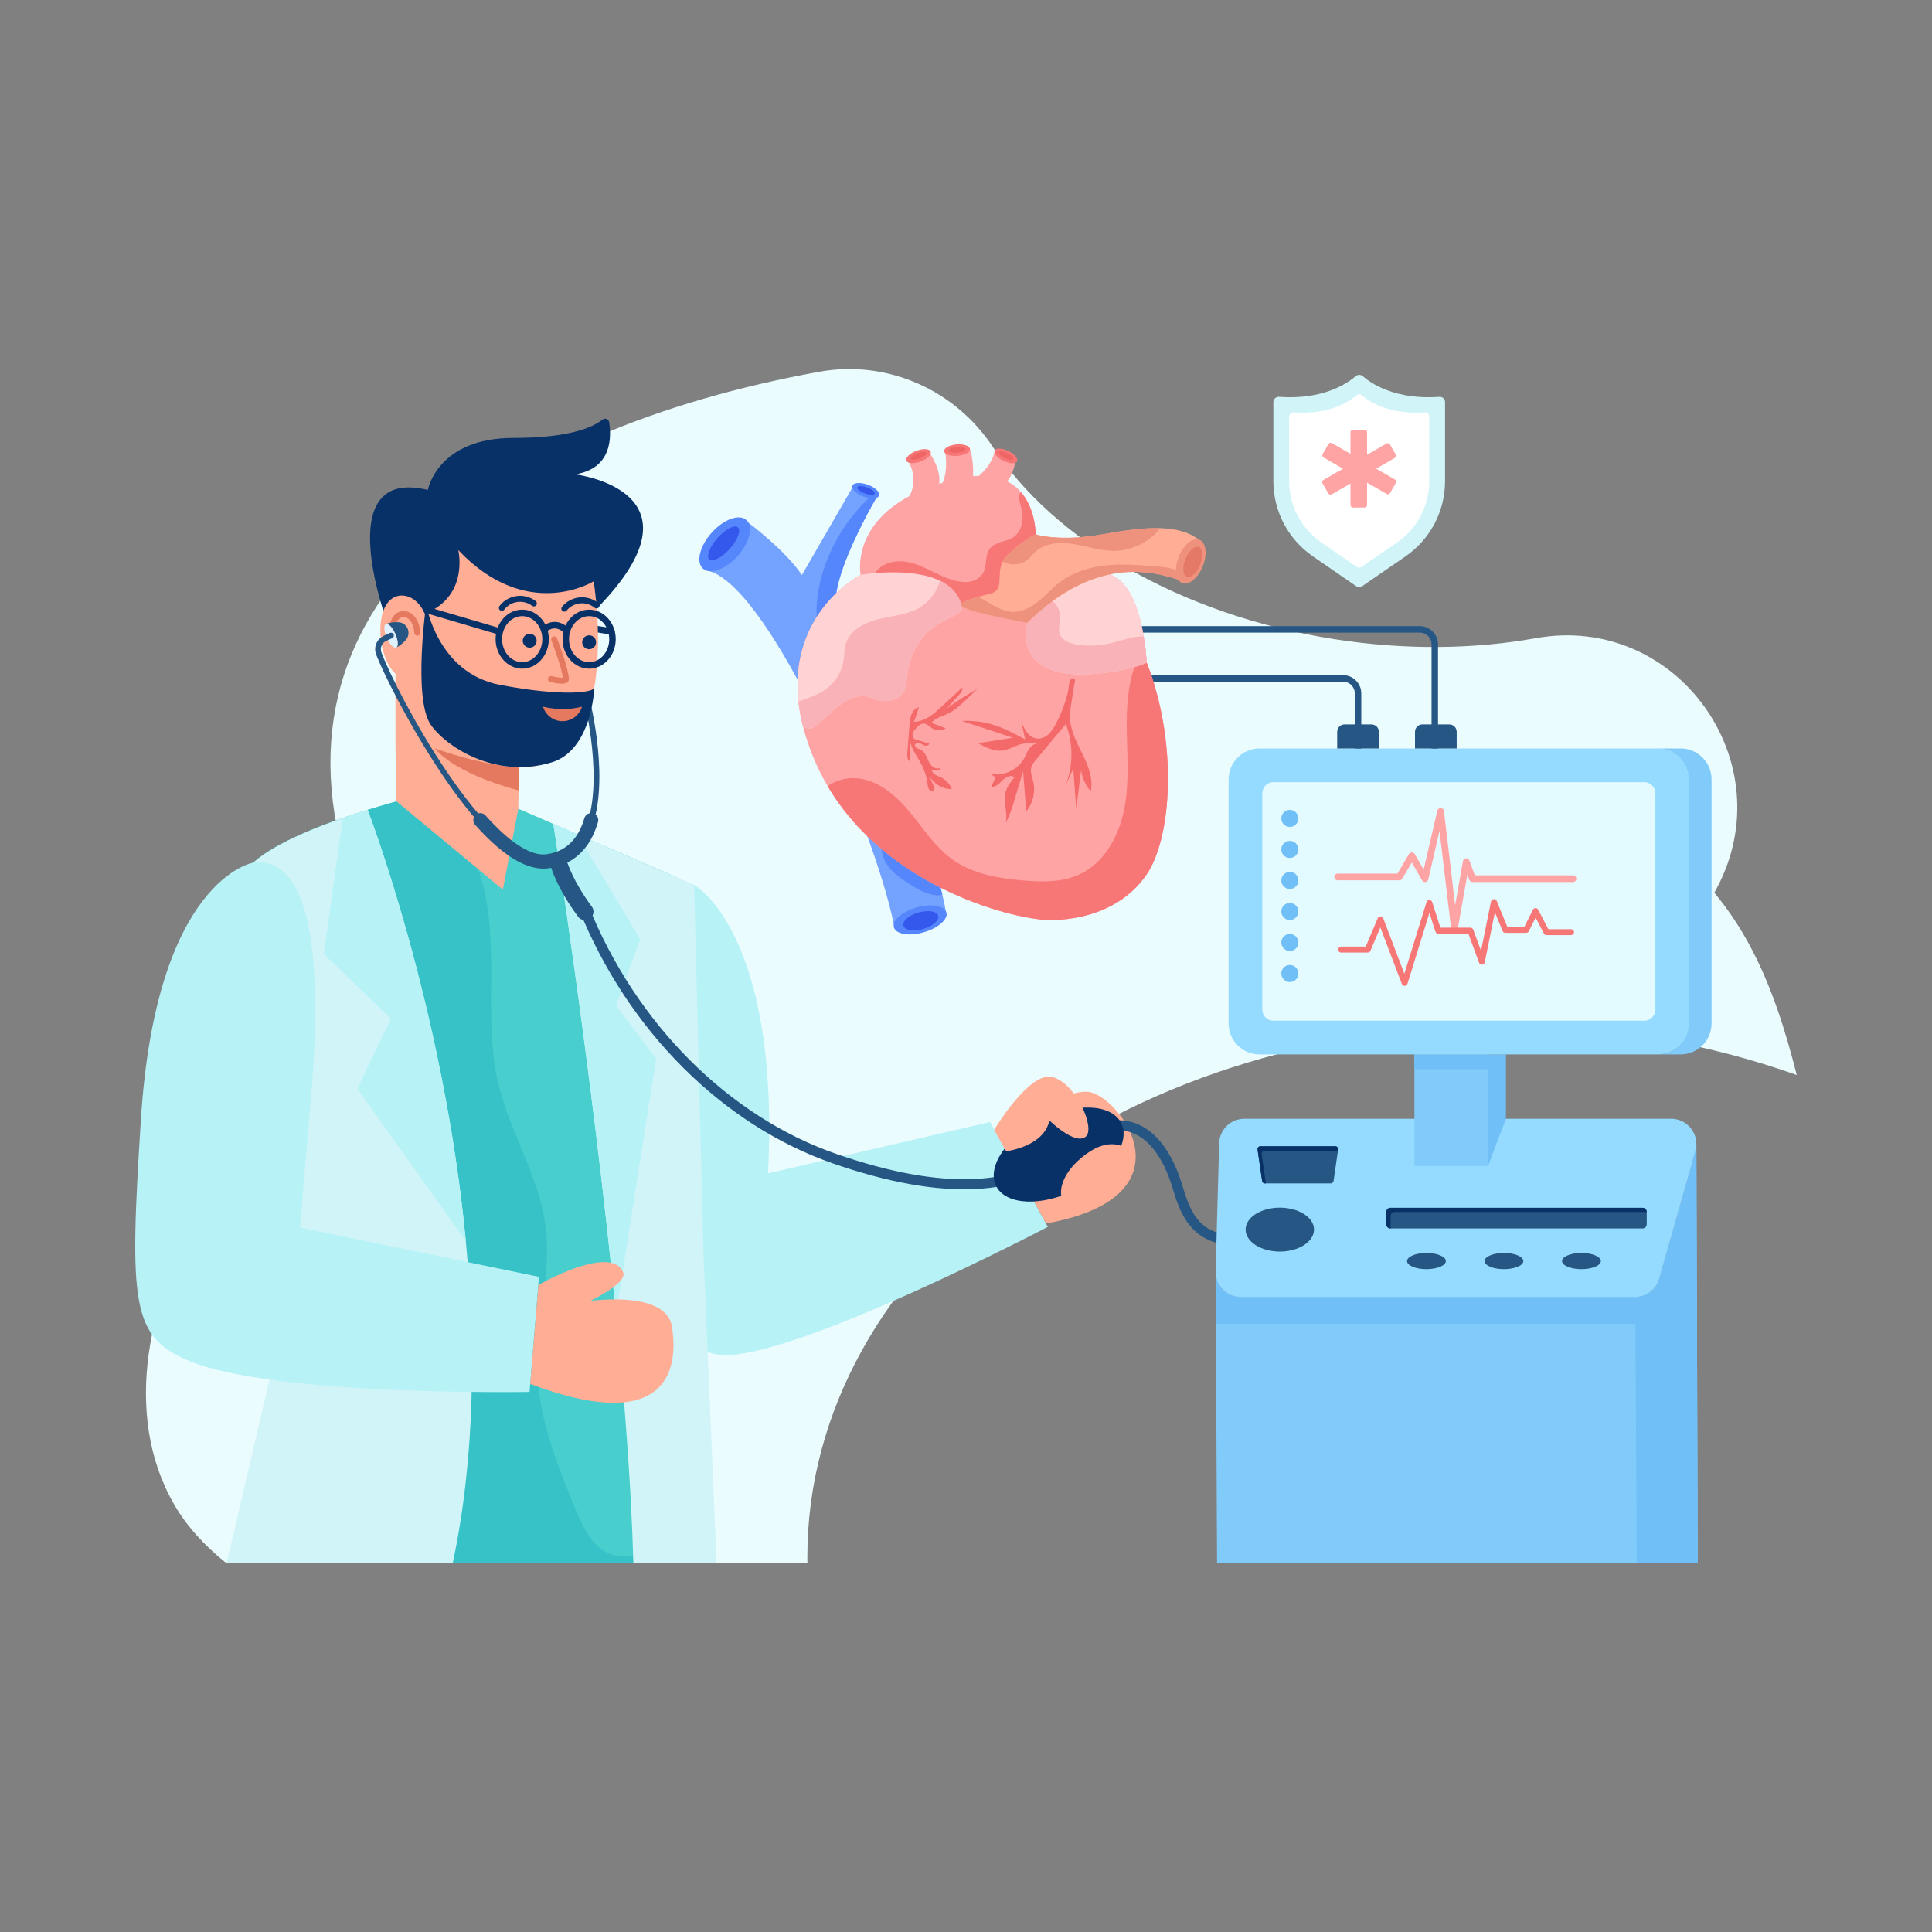 <?xml version="1.0" encoding="utf-8"?>
<!-- Generator: Adobe Illustrator 27.5.0, SVG Export Plug-In . SVG Version: 6.00 Build 0)  -->
<svg version="1.1" id="Layer_1" xmlns="http://www.w3.org/2000/svg" xmlns:xlink="http://www.w3.org/1999/xlink" x="0px" y="0px"
	 viewBox="0 0 5000 5000" style="enable-background:new 0 0 5000 5000;" xml:space="preserve">
<rect x="0" y="0" width="5000" height="5000" fill="#808080" stroke="none"/>
<g id="Intensivist">
	<g>
		<g>
			<g>
				<g>
					<path style="fill:#EBFCFF;" d="M585.073,4044.853H2089.56c-0.072-5.007-0.171-10.014-0.171-15.021
						c0-759.755,806.341-1375.744,1800.944-1375.744c271.422,0,528.911,45.892,759.667,128.006
						c-29.78-116.774-65.57-232.413-124.347-340.128c-24.991-45.802-54.685-90.213-88.994-131.574
						c1.888-3.449,3.753-6.889,5.598-10.326c175.225-326.42-102.809-713.937-467.463-648.505
						c-160.078,28.722-337.97,31.33-521.853,2.526c-399.283-62.554-726.322-257.448-882.59-495.979
						c-97.792-149.273-274.475-227.758-450.073-195.961C1294.73,1111.637,643.227,1557.468,919.759,2310.391
						c9.84,39.536,14.716,79.937,13.148,120.953c-9.404,260.011-260.972,456.288-402.909,685.039
						c-145.595,234.762-214.647,540.842-80.025,775.867C481.923,3948.021,527.653,3998.821,585.073,4044.853z"/>
				</g>
			</g>
			<g>
				<g>
					<path style="fill:#083167;" d="M1582.523,1642.391c-0.431,0-0.861-0.033-1.3-0.098l-44.276-6.865
						c-4.585-0.714-7.722-5.003-7.012-9.588c0.709-4.593,5.019-7.677,9.588-7.012l44.276,6.865c4.585,0.714,7.722,5.003,7.012,9.588
						C1590.167,1639.431,1586.591,1642.391,1582.523,1642.391z"/>
				</g>
				<g>
					<g>
						<g>
							<path style="fill:#B7F2F6;" d="M1796.404,2289.977c0,0,222.676,121.834,191.317,746.603l574.734-132.88l149.408,271.354
								c0,0-646.623,338.841-841.328,331.911c-142.275-5.064-341.139-316.003-341.139-316.003L1796.404,2289.977z"/>
						</g>
					</g>
					<g>
						<g>
							<path style="fill:#FFAD94;" d="M2573.142,2923.676c0,0,182.744-105.821,243.608-97.994
								c81.81,10.521,277.126,270.79-109.334,340.677L2573.142,2923.676z"/>
						</g>
					</g>
					<g>
						<g>
							<g>
								<path style="fill:#47CECD;" d="M608.107,2844.7h412.662v1200.152h731.019v-1774.17l-319.75-138.451l-232.672-100.752
									c0,0-53.204,10.974-127.395,30.305c-36.399,9.493-77.848,20.984-120.516,34.221
									c-134.883,41.795-282.481,100.925-323.406,168.059c-19.593,32.048-32.393,75.151-39.708,125.915
									c-16.371,110.853-7.053,258.186,12.974,406.828C603.492,2812.743,605.756,2828.765,608.107,2844.7z"/>
							</g>
						</g>
					</g>
					<g>
						<g>
							<path style="fill:#36C2C6;" d="M617.338,2723.054c-5.922,24.469-11.32,49.025-16.022,73.753
								c2.177,15.936,4.441,31.958,6.792,47.893h412.662v1200.152h677.909c-10.958-10.108-27.182-15.53-42.502-16.85
								c-22.205-1.829-44.932,1.915-66.615-3.047c-51.986-12.106-79.241-67.659-99.443-116.947
								c-47.545-115.815-95.785-234.762-99.531-359.894c-3.831-125.128,37.27-249.825,21.422-373.997
								c-16.371-128.79-92.129-242.513-122.17-368.863c-24.208-102.143-17.851-208.55-18.722-313.481
								c-0.871-104.927-10.363-213.775-62.174-305.034c-30.826-54.25-79.328-100.4-136.973-124.955
								c-36.399,9.493-77.848,20.984-120.516,34.221c-134.883,41.795-282.481,100.925-323.406,168.059
								c-19.593,32.048-32.393,75.151-39.708,125.915c20.898,28.911,39.62,58.953,49.896,93.002
								C661.747,2560.913,636.581,2643.987,617.338,2723.054z"/>
						</g>
					</g>
					<g>
						<g>
							<g>
								<path style="fill:#D0F4F8;" d="M586.62,4044.853h585.181c57.897-273.314,59.575-562.736,33.778-832.622
									c-58.028-607.857-254.106-1116.217-254.106-1116.217v-0.037c-21.315,6.631-42.968,13.672-64.434,21.09v0.037
									c-114.485,39.597-224.585,90.435-259.013,146.927c-151.571,248.484,103.545,1159.673,103.545,1159.673L586.62,4044.853z"/>
							</g>
						</g>
					</g>
					<g>
						<g>
							<path style="fill:#B7F2F6;" d="M924.95,2817.156l86.725-180.904L838.226,2468.76l48.813-351.655v-0.038
								c21.466-7.417,43.119-14.46,64.435-21.091v0.037c0,0,196.077,508.361,254.105,1116.219L924.95,2817.156z"/>
						</g>
					</g>
					<g>
						<g>
							<g>
								<path style="fill:#D0F4F8;" d="M1594.322,3400.215c22.543,228.652,39.721,454.34,44.759,644.637h215.578l-33.841-795.083
									l-24.425-959.78l-302.543-130.963l-61.85-26.786c0,0,100.848,644.309,162.323,1267.938V3400.215z"/>
							</g>
						</g>
					</g>
					<g>
						<g>
							<path style="fill:#B7F2F6;" d="M1697.979,2740.248l-103.657,659.932c-61.475-623.631-162.323-1267.94-162.323-1267.94
								l61.85,26.785l162.96,271.675l-62.449,171.837L1697.979,2740.248z"/>
						</g>
					</g>
					<g>
						<g>
							<path style="fill:#B7F2F6;" d="M655.174,2232.648c0,0-250.859,41.279-290.487,664.009
								c-30.454,478.573-24.226,562.574,123.445,624.873c218.522,92.189,882.329,80.781,882.329,80.781l24.416-297.845
								l-618.473-127.688l24.664-293.46C845.773,2410.469,784.848,2217.1,655.174,2232.648z"/>
						</g>
					</g>
				</g>
				<g>
					<g>
						<g>
							<path style="fill:#FFAD94;" d="M1342.849,1986.232l-1.46,106.779l-39.974,209.446l-276.171-229.224l-1.562-133.673
								c-0.183-0.092-0.183-0.184-0.183-0.184v-201.661c-7.718-130.459-3.032-229.683,14.332-303.089l483.252-46.488
								C1557.414,1587.421,1596.144,1990.182,1342.849,1986.232z"/>
						</g>
					</g>
					<g>
						<g>
							<g>
								<path style="fill:#083167;" d="M1004.979,1619.203c0,0-157.457-414.501,102.279-351.249c0,0,24.11-134.771,222.054-134.578
									c147.771,0.143,207.221-29.179,229.82-47.247c6.422-5.134,15.981-1.654,17.284,6.463
									c6.207,38.668,7.444,120.328-88.302,134.989c0,0,355.002,42.194,56.769,346.857l-8.057-70.243
									c0,0-172.615,108.178-350.804-80.703c0,0,30.938,126.44-97.983,169.184L1004.979,1619.203z"/>
							</g>
						</g>
					</g>
					<g>
						<g>
							<g>
								<g>
									<path style="fill:#FFAD94;" d="M1109.474,1634.099c2.915,58.587-25.391,118.22-59.883,119.936
										c-34.437,1.714-62.047-55.136-64.962-113.724c-2.915-58.588,18.595-97.374,53.032-99.088
										C1072.153,1539.508,1106.558,1575.511,1109.474,1634.099z"/>
								</g>
							</g>
						</g>
					</g>
					<g>
						<g>
							<path style="fill:#E47960;" d="M1014.732,1648.283c-4.086,0-7.498-3.209-7.701-7.334
								c-1.711-34.415,12.636-58.309,35.704-59.458c23.975-1.271,43.206,22.651,44.84,55.448c0.211,4.259-3.068,7.882-7.324,8.093
								c-4.219,0.276-7.882-3.065-8.093-7.324c-1.362-27.357-15.774-41.317-28.654-40.799
								c-13.631,0.678-22.289,18.472-21.055,43.272c0.211,4.259-3.068,7.882-7.324,8.093
								C1014.993,1648.28,1014.863,1648.283,1014.732,1648.283z"/>
						</g>
					</g>
					<g>
						<g>
							<g>
								<g>
									<g>
										<path style="fill:#083167;" d="M1388.794,1659.518c-0.731,9.914-9.364,17.344-19.259,16.614
											c-9.915-0.731-17.345-9.345-16.615-19.259c0.73-9.896,9.345-17.345,19.26-16.614
											C1382.076,1640.989,1389.524,1649.623,1388.794,1659.518z"/>
									</g>
								</g>
							</g>
						</g>
						<g>
							<g>
								<g>
									<g>
										<path style="fill:#083167;" d="M1542.609,1663.51c-0.731,9.914-9.364,17.344-19.259,16.614
											c-9.915-0.731-17.345-9.345-16.615-19.259c0.73-9.896,9.345-17.345,19.259-16.614
											C1535.891,1644.98,1543.339,1653.614,1542.609,1663.51z"/>
									</g>
								</g>
							</g>
						</g>
						<g>
							<g>
								<g>
									<g>
										<path style="fill:#083167;" d="M1298.734,1580.85c-1.626,0-3.264-0.51-4.658-1.568c-3.397-2.575-4.063-7.417-1.487-10.814
											c22.304-29.417,64.375-35.204,93.795-12.9c3.397,2.575,4.063,7.417,1.488,10.814c-2.575,3.4-7.42,4.06-10.814,1.487
											c-22.633-17.161-55.008-12.704-72.166,9.925C1303.372,1579.797,1301.065,1580.85,1298.734,1580.85z"/>
									</g>
								</g>
							</g>
						</g>
					</g>
					<g>
						<g>
							<g>
								<g>
									<g>
										<path style="fill:#083167;" d="M1460.496,1582.914c-1.719,0-3.45-0.57-4.885-1.746c-3.299-2.701-3.784-7.563-1.083-10.862
											c23.38-28.563,65.641-32.777,94.209-9.387c3.299,2.701,3.784,7.563,1.083,10.862c-2.698,3.299-7.563,3.786-10.862,1.083
											c-21.975-17.993-54.493-14.756-72.485,7.221C1464.949,1581.949,1462.73,1582.914,1460.496,1582.914z"/>
									</g>
								</g>
							</g>
						</g>
					</g>
					<g>
						<g>
							<g>
								<g>
									<g>
										<path style="fill:#E47960;" d="M1453.771,1769.339c-9.131,0.003-20.322-2.151-29.839-4.505
											c-4.138-1.023-6.661-5.206-5.638-9.344c1.023-4.138,5.216-6.656,9.344-5.641c11.201,2.764,23.254,4.417,28.917,4.073
											c-3.156-28.679-29.194-95.709-29.468-96.415c-1.548-3.972,0.415-8.447,4.387-9.995c3.98-1.55,8.447,0.415,9.995,4.387
											c1.214,3.111,29.714,76.498,30.797,105.152c0.128,3.4-1.327,6.593-3.99,8.761
											C1465.141,1768.362,1459.924,1769.339,1453.771,1769.339z M1456.839,1757.633h0.053H1456.839z"/>
									</g>
								</g>
							</g>
						</g>
					</g>
					<g>
						<g>
							<path style="fill:#E47960;" d="M1342.805,1986.292c0,0-77.278-0.761-217.083-49.286c0,0,41.916,61.545,216.909,108.835
								L1342.805,1986.292z"/>
						</g>
					</g>
				</g>
				<g>
					<g>
						<g>
							<g>
								<g>
									<g>
										<g>
											<path style="fill:#265784;" d="M1023.18,1640.662c7.21,16.561,8.171,32.222,2.2,35.141
												c10.351-4.814,18.728-12.293,25.333-20.23c14.496-17.42,3.48-43.837-19.138-45.258
												c-10.475-0.658-21.883,0.326-32.657,4.703C1005.123,1612.637,1015.932,1624.011,1023.18,1640.662z"/>
										</g>
									</g>
								</g>
							</g>
						</g>
						<g>
							<g>
								<g>
									<g>
										<g>
											<path style="fill:#DFF0FF;" d="M1000.83,1650.339c7.305,16.78,18.251,28.239,24.42,25.553
												c6.17-2.686,5.24-18.505-2.065-35.285c-7.305-16.78-18.251-28.239-24.42-25.553
												C992.596,1617.74,993.525,1633.559,1000.83,1650.339z"/>
										</g>
									</g>
								</g>
							</g>
						</g>
					</g>
					<g>
						<g>
							<g>
								<g>
									<g>
										<path style="fill:#265784;" d="M1406.459,2237.006c4.115,0,8.18-0.279,12.209-0.849
											c40.009-5.666,71.626-25.167,93.978-57.963c73.613-108.013,19.487-341.383,17.317-350.498
											c-0.938-3.943-4.914-6.364-8.832-5.437c-3.94,0.938-6.375,4.892-5.437,8.832c0.516,2.17,54.796,236.21-15.179,338.854
											c-19.931,29.236-48.16,46.624-83.903,51.684c-3.456,0.49-6.97,0.73-10.519,0.73
											c-149.497,0.018-378.378-424.733-418.924-533.792c-4.352-11.697,0.931-24.522,12.288-29.83l15.665-7.313
											c3.667-1.715,5.254-6.081,3.542-9.752c-1.712-3.675-6.081-5.265-9.752-3.542l-15.665,7.317
											c-18.341,8.574-26.868,29.307-19.831,48.235C1004.386,1776.97,1239.387,2236.981,1406.459,2237.006z"/>
									</g>
								</g>
							</g>
						</g>
					</g>
					<g>
						<g>
							<g>
								<path style="fill:#265784;" d="M1544.71,2111.552c-3.445-4.606-8.725-7.249-14.484-7.249h-0.48
									c-7.969,0-15.107,5.379-17.359,13.065c-5.365,18.244-12.417,33.845-20.962,46.38c-18.111,26.567-43.801,42.376-76.35,46.989
									c-2.933,0.415-5.956,0.623-8.982,0.623c-0.007,0-0.007,0-0.011,0c-39.228,0-90.919-34.912-149.498-100.976
									c-3.445-3.861-8.373-6.081-13.524-6.081c-7.227,0-13.556,4.097-16.514,10.687c-2.973,6.611-1.827,14.09,2.987,19.519
									c66.83,75.304,126.358,113.49,176.924,113.497c4.616,0,9.24-0.322,13.753-0.953c43.196-6.117,77.356-27.198,101.527-62.661
									c10.676-15.672,19.376-34.762,25.851-56.738C1549.212,2122.153,1548.134,2116.129,1544.71,2111.552z"/>
							</g>
						</g>
					</g>
					<g>
						<g>
							<g>
								<g>
									<g>
										<path style="fill:#265784;" d="M1514.014,2381.528c4.577,0,9.19-1.422,13.14-4.369
											c9.742-7.267,11.747-21.052,4.477-30.793c-48.106-64.481-63.313-113.987-63.46-114.481
											c-3.496-11.618-15.741-18.24-27.362-14.784c-11.625,3.459-18.266,15.651-14.834,27.287
											c0.677,2.292,17.17,56.97,70.387,128.295C1500.68,2378.473,1507.306,2381.528,1514.014,2381.528z"/>
									</g>
								</g>
							</g>
						</g>
					</g>
				</g>
				<g>
					<g>
						<path style="fill:#265784;" d="M3432.303,3054.646c-44.236,99.965-109.37,155.782-194.01,166.232
							c-12.975,1.567-25.079,2.351-36.399,2.351c-121.474,0-148.293-86.817-166.58-146.03l-2.96-9.492
							c-14.803-47.283-50.244-128.44-120.429-140.979c-55.12-9.753-106.409,28.475-132.097,52.159l-1.219,1.132
							c-129.223,119.123-338.646,129.572-622.432,31.086c-286.051-99.181-531.872-344.915-657.612-657.264
							c-2.612-6.705,0.61-14.281,7.315-16.98c6.705-2.7,14.28,0.522,16.98,7.227c122.954,305.469,362.854,545.543,641.851,642.374
							c274.034,95.089,474.662,86.382,596.222-25.689l1.219-1.131c29.259-26.908,88.123-70.359,154.302-58.603
							c83.855,14.89,124.26,105.886,140.892,158.83l2.96,9.665c20.464,66.354,43.713,141.501,174.853,125.393
							c75.148-9.231,133.664-60.433,173.808-152.299C3416.281,3046.809,3424.118,3050.815,3432.303,3054.646z"/>
					</g>
				</g>
				<g>
					<path style="fill:#083167;" d="M2901.586,2906.341c25.156,49.833-26.885,126.845-116.181,171.921
						c-89.296,45.077-182.162,41.214-207.318-8.62c-25.191-49.903,26.849-126.914,116.146-171.991
						C2783.53,2852.575,2876.396,2856.438,2901.586,2906.341z"/>
				</g>
				<g>
					<g>
						<g>
							<path style="fill:#FFAD94;" d="M2809.577,2941.941c-28.139,22.411-93.748-42.285-93.748-42.285
								c-10.411,50.746-67.356,72.548-111.885,79.965l-30.803-55.946c0,0,90.928-152.756,151.313-136.159
								C2784.921,2804.187,2836.093,2920.823,2809.577,2941.941z"/>
						</g>
					</g>
				</g>
				<g>
					<path style="fill:#FFAD94;" d="M2924.381,2982.069c-8.784-10.308-20.727-17.593-35.914-20.094
						c-20.85-3.434-44.94,3.607-66.073,16.983c-63.174,39.985-97.677,103.604-62.432,144.456c0.08,0.093,0.16,0.185,0.24,0.277
						c13.198,15.119,40.56,12.469,60.474-4.712l90.17-77.794C2930.754,3024.01,2937.394,2997.339,2924.381,2982.069z"/>
				</g>
				<g>
					<g>
						<g>
							<path style="fill:#FFAD94;" d="M1393.457,3325.5l-21.302,256.151c337.942,127.092,387.129-19.334,366.826-148.312
								c-14.969-95.091-211.601-66.534-211.601-66.534s97.477-46.121,85.298-74.275
								C1580.494,3218.131,1393.457,3325.5,1393.457,3325.5z"/>
						</g>
					</g>
				</g>
				<g>
					<path style="fill:#083167;" d="M1102.902,1564.355c0,0,28.685,176.996,190.373,207.937
						c166.684,31.897,246.448,19.661,244.937,6.497c0,0-5.41,162.714-110.967,194.382
						c-150.452,45.137-278.935-46.756-313.062-98.508C1068.769,1805.792,1102.902,1564.355,1102.902,1564.355z"/>
				</g>
				<g>
					<g>
						<g>
							<g>
								<path style="fill:#E47960;" d="M1405.367,1828.915c6.462,21.722,26.54,37.549,50.375,37.549
									c23.811,0,43.904-15.827,50.372-37.549C1474.098,1837.344,1440.474,1837.116,1405.367,1828.915z"/>
							</g>
						</g>
					</g>
				</g>
				<g>
					<path style="fill:#083167;" d="M1351.451,1730.493c-37.953,0-68.828-34.283-68.828-76.431
						c0-42.091,30.875-76.341,68.828-76.341c37.953,0,68.832,34.25,68.832,76.341
						C1420.283,1696.21,1389.404,1730.493,1351.451,1730.493z M1351.451,1594.519c-28.689,0-52.031,26.713-52.031,59.544
						c0,32.88,23.342,59.634,52.031,59.634c28.693,0,52.035-26.754,52.035-59.634
						C1403.486,1621.231,1380.144,1594.519,1351.451,1594.519z"/>
				</g>
				<g>
					<path style="fill:#083167;" d="M1292.035,1642.391c-0.787,0-1.587-0.107-2.379-0.344l-188.173-55.5
						c-4.449-1.312-6.992-5.979-5.68-10.432c1.312-4.437,5.999-7.012,10.428-5.676l188.173,55.5
						c4.449,1.312,6.992,5.979,5.68,10.432C1299.006,1640.021,1295.66,1642.391,1292.035,1642.391z"/>
				</g>
				<g>
					<path style="fill:#083167;" d="M1524.673,1730.493c-37.953,0-68.832-34.283-68.832-76.431
						c0-42.091,30.879-76.341,68.832-76.341c37.953,0,68.832,34.25,68.832,76.341
						C1593.505,1696.21,1562.626,1730.493,1524.673,1730.493z M1524.673,1594.519c-28.693,0-52.035,26.713-52.035,59.544
						c0,32.88,23.342,59.634,52.035,59.634s52.035-26.754,52.035-59.634C1576.708,1621.231,1553.366,1594.519,1524.673,1594.519z"/>
				</g>
				<g>
					<path style="fill:#083167;" d="M1466.027,1639.898c-1.989,0-3.99-0.705-5.589-2.132c-16.014-14.312-30.887-15.181-46.811-2.764
						c-3.654,2.854-8.927,2.214-11.786-1.452c-2.854-3.658-2.206-8.932,1.452-11.786c22.489-17.56,46.126-16.37,68.332,3.469
						c3.461,3.092,3.76,8.398,0.668,11.859C1470.637,1638.955,1468.336,1639.898,1466.027,1639.898z"/>
				</g>
			</g>
			<g>
				<path style="fill:#265784;" d="M3713.212,1950.812c-4.638,0-8.398-3.756-8.398-8.398v-274.729
					c0-16.805-13.672-30.477-30.477-30.477h-717.792c-4.638,0-8.398-3.756-8.398-8.398s3.76-8.399,8.398-8.399h717.792
					c26.069,0,47.274,21.209,47.274,47.274v274.729C3721.611,1947.056,3717.85,1950.812,3713.212,1950.812z"/>
			</g>
			<g>
				<path style="fill:#265784;" d="M3514.573,1950.812c-4.638,0-8.398-3.756-8.398-8.398v-147.875
					c0-16.805-13.672-30.477-30.477-30.477h-519.153c-4.638,0-8.398-3.756-8.398-8.398s3.76-8.398,8.398-8.398h519.153
					c26.069,0,47.274,21.209,47.274,47.274v147.875C3522.972,1947.056,3519.211,1950.812,3514.573,1950.812z"/>
			</g>
			<g>
				<path style="fill:#80CBF9;" d="M4393.823,4044.853l-3.681-1084.534c0,5.885-0.653,11.987-2.397,17.871l-93.739,330.713
					c-7.849,28.111-33.573,47.516-62.565,47.516H3210.989c-35.971,0-64.964-29.206-64.964-65.174l3.67,753.608H4393.823z"/>
			</g>
			<g>
				<path style="fill:#70BFF7;" d="M4393.823,4044.853l-3.681-1075.828c0,5.889-0.653,11.987-2.397,17.871l-93.739,330.713
					c-7.779,27.865-33.13,47.114-61.807,47.454l3.666,679.79H4393.823z"/>
			</g>
			<g>
				<path style="fill:#70BFF7;" d="M4390.142,3426.108v-465.79c0,5.885-0.653,11.986-2.397,17.871l-93.739,330.713
					c-7.849,28.113-33.573,47.519-62.565,47.519H3210.988c-35.97,0-64.965-29.21-64.965-65.177v134.865H4390.142z"/>
			</g>
			<g>
				<path style="fill:#94DBFF;" d="M3146.024,3289.274v1.969c0,35.968,28.994,65.176,64.965,65.176H4231.44
					c28.993,0,54.717-19.405,62.565-47.517l93.739-330.713c1.744-5.886,2.397-11.986,2.397-17.872
					c0-34.658-28.121-64.963-65.181-64.963H3220.362c-35.316,0-64.092,27.899-65.181,63.218L3146.024,3289.274z"/>
			</g>
			<g>
				<rect x="3660.501" y="2728.801" style="fill:#80CBF9;" width="190.312" height="288.848"/>
			</g>
			<g>
				<rect x="3660.502" y="2728.8" style="fill:#70BFF7;" width="190.312" height="38.254"/>
			</g>
			<g>
				<polygon style="fill:#70BFF7;" points="3897.377,2728.801 3897.377,2895.354 3850.814,3017.649 3850.814,2728.801 				"/>
			</g>
			<g>
				<path style="fill:#94DBFF;" d="M3179.596,2017.105v631.597c0,44.237,35.862,80.099,80.099,80.099h1031.601
					c44.237,0,80.099-35.862,80.099-80.099v-631.597c0-44.237-35.861-80.099-80.099-80.099H3259.695
					C3215.458,1937.006,3179.596,1972.868,3179.596,2017.105z"/>
			</g>
			<g>
				<path style="fill:#E3FAFF;" d="M4284.201,2612.794v-559.786c0-15.91-12.897-28.807-28.807-28.807h-959.794
					c-15.91,0-28.807,12.897-28.807,28.807v559.786c0,15.91,12.897,28.807,28.807,28.807h959.794
					C4271.303,2641.601,4284.201,2628.704,4284.201,2612.794z"/>
			</g>
			<g>
				<g>
					<g>
						<path style="fill:#FFA4A4;" d="M3764.138,2411.032c-0.085,0-0.17,0-0.255,0c-4.316-0.127-7.887-3.393-8.397-7.679
							l-30.001-252.755l-29.095,125.447c-0.808,3.486-3.665,6.123-7.207,6.65c-3.516,0.502-7.033-1.174-8.823-4.269l-26.625-46.251
							l-24.695,41.847c-1.569,2.653-4.418,4.277-7.5,4.277h-159.631c-4.809,0-8.708-3.895-8.708-8.708
							c0-4.813,3.899-8.708,8.708-8.708h154.661l29.759-50.427c1.569-2.653,4.422-4.277,7.5-4.277c0.017,0,0.03,0,0.047,0
							c3.1,0.017,5.953,1.675,7.5,4.362l23.045,40.027l35.358-152.437c0.952-4.124,4.779-7.109,8.959-6.726
							c4.226,0.229,7.67,3.461,8.172,7.662l28.925,243.716l20.218-114.17c0.689-3.869,3.886-6.803,7.806-7.152
							c3.933-0.425,7.585,1.973,8.941,5.672l14.048,38.241h253.997c4.809,0,8.708,3.895,8.708,8.708
							c0,4.813-3.899,8.708-8.708,8.708h-260.077c-3.652,0-6.913-2.279-8.172-5.706l-5.021-13.666l-24.865,140.43
							C3771.97,2408.013,3768.348,2411.032,3764.138,2411.032z"/>
					</g>
				</g>
			</g>
			<g>
				<path style="fill:#265784;" d="M3587.689,3136.543v31.879c0,5.947,4.821,10.768,10.768,10.768h652.516
					c5.947,0,10.768-4.821,10.768-10.768v-31.879c0-5.947-4.821-10.768-10.768-10.768h-652.516
					C3592.51,3125.775,3587.689,3130.596,3587.689,3136.543z"/>
			</g>
			<g>
				<path style="fill:#083167;" d="M4261.747,3136.514v0.085H3609.62c-5.921,0-10.798,4.792-10.798,10.715v31.868h-0.349
					c-5.921,0-10.798-4.788-10.798-10.796v-31.872c0-5.923,4.876-10.71,10.798-10.71h652.475
					C4256.957,3125.804,4261.747,3130.592,4261.747,3136.514z"/>
			</g>
			<g>
				<path style="fill:#265784;" d="M3254.505,2974.961l11.864,81.391c0.526,3.608,3.62,6.283,7.266,6.283h170.313
					c3.646,0,6.74-2.676,7.266-6.283l11.864-81.391c0.646-4.43-2.789-8.402-7.266-8.402h-194.042
					C3257.294,2966.559,3253.859,2970.531,3254.505,2974.961z"/>
			</g>
			<g>
				<path style="fill:#083167;" d="M3265.14,2987.087l10.972,75.585h-2.438c-3.657,0-6.792-2.7-7.314-6.356l-11.843-81.329
					c-0.696-4.443,2.786-8.448,7.228-8.448h194.096c4.441,0,7.924,4.005,7.228,8.448l-0.522,3.656h-190.178
					C3267.927,2978.643,3264.531,2982.649,3265.14,2987.087z"/>
			</g>
			<g>
				<path style="fill:#265784;" d="M3223.619,3182.121c0,31.379,39.638,56.933,88.531,56.933c48.893,0,88.531-25.553,88.531-56.933
					c0-31.389-39.638-56.746-88.531-56.746C3263.257,3125.375,3223.619,3150.732,3223.619,3182.121z"/>
			</g>
			<g>
				<path style="fill:#265784;" d="M4042.571,3263.673c0,11.509,22.504,20.899,50.067,20.899c27.815,0,50.32-9.39,50.32-20.899
					c0-11.607-22.505-21.002-50.32-21.002C4065.075,3242.67,4042.571,3252.066,4042.571,3263.673z"/>
			</g>
			<g>
				<path style="fill:#265784;" d="M3842.003,3263.673c0,11.509,22.504,20.899,50.067,20.899c27.815,0,50.321-9.39,50.321-20.899
					c0-11.607-22.506-21.002-50.321-21.002C3864.507,3242.67,3842.003,3252.066,3842.003,3263.673z"/>
			</g>
			<g>
				<path style="fill:#265784;" d="M3641.434,3263.673c0,11.509,22.504,20.899,50.068,20.899c27.815,0,50.32-9.39,50.32-20.899
					c0-11.607-22.506-21.002-50.32-21.002C3663.938,3242.67,3641.434,3252.066,3641.434,3263.673z"/>
			</g>
			<g>
				<path style="fill:#70BFF7;" d="M3360.185,2118.059c0,12.187-9.907,22.096-22.095,22.096c-12.189,0-22.096-9.909-22.096-22.096
					c0-12.19,9.907-22.096,22.096-22.096C3350.278,2095.962,3360.185,2105.868,3360.185,2118.059z"/>
			</g>
			<g>
				<path style="fill:#70BFF7;" d="M3360.185,2198.338c0,12.187-9.907,22.096-22.095,22.096c-12.189,0-22.096-9.909-22.096-22.096
					c0-12.19,9.907-22.096,22.096-22.096C3350.278,2176.242,3360.185,2186.148,3360.185,2198.338z"/>
			</g>
			<g>
				<path style="fill:#70BFF7;" d="M3360.185,2278.618c0,12.187-9.907,22.096-22.095,22.096c-12.189,0-22.096-9.909-22.096-22.096
					c0-12.19,9.907-22.096,22.096-22.096C3350.278,2256.521,3360.185,2266.427,3360.185,2278.618z"/>
			</g>
			<g>
				<path style="fill:#70BFF7;" d="M3360.185,2358.897c0,12.187-9.907,22.096-22.095,22.096c-12.189,0-22.096-9.909-22.096-22.096
					c0-12.19,9.907-22.096,22.096-22.096C3350.278,2336.801,3360.185,2346.707,3360.185,2358.897z"/>
			</g>
			<g>
				<path style="fill:#70BFF7;" d="M3360.185,2439.177c0,12.187-9.907,22.096-22.095,22.096c-12.189,0-22.096-9.909-22.096-22.096
					c0-12.19,9.907-22.097,22.096-22.097C3350.278,2417.08,3360.185,2426.987,3360.185,2439.177z"/>
			</g>
			<g>
				<path style="fill:#70BFF7;" d="M3360.185,2519.456c0,12.187-9.907,22.096-22.095,22.096c-12.189,0-22.096-9.909-22.096-22.096
					c0-12.19,9.907-22.097,22.096-22.097C3350.278,2497.36,3360.185,2507.266,3360.185,2519.456z"/>
			</g>
			<g>
				<path style="fill:#F77777;" d="M3635.2,2551.445c-3.192,0-6.061-1.973-7.205-4.969l-55.714-146.303l-25.538,60.352
					c-1.205,2.846-4.005,4.698-7.1,4.698h-68.777c-4.261,0-7.71-3.448-7.71-7.709c0-4.261,3.448-7.71,7.71-7.71h63.665
					l31.027-73.317c1.205-2.846,4.005-4.698,7.1-4.698c0.045,0,0.091,0,0.143,0c3.147,0.06,5.94,2.018,7.062,4.969l54.585,143.336
					l57.401-185.303c0.994-3.222,3.96-5.421,7.326-5.436c0.015,0,0.022,0,0.038,0c3.35,0,6.324,2.168,7.341,5.361l21.156,66.104
					h77.767c3.23,0,6.121,2.018,7.235,5.044l20.147,54.811l25.87-127.601c0.677-3.328,3.448-5.813,6.829-6.144
					c3.493-0.256,6.58,1.611,7.86,4.758l27.578,67.173h43.924l22.188-44.376c1.295-2.59,3.938-4.231,6.829-4.261
					c2.868-0.316,5.571,1.581,6.904,4.141l26.261,50.384h58.681c4.261,0,7.71,3.448,7.71,7.709c0,4.261-3.448,7.71-7.71,7.71
					h-63.356c-2.876,0-5.511-1.596-6.836-4.141l-21.443-41.138l-17.565,35.13c-1.31,2.605-3.975,4.261-6.896,4.261h-53.862
					c-3.125,0-5.948-1.882-7.13-4.788l-19.899-48.456l-26.223,129.363c-0.685,3.373-3.531,5.888-6.972,6.159
					c-3.38,0.331-6.633-1.807-7.823-5.029l-27.684-75.29h-78.015c-3.35,0-6.324-2.168-7.341-5.361l-15.404-48.14l-56.768,183.27
					c-0.971,3.147-3.832,5.33-7.122,5.436C3635.366,2551.445,3635.283,2551.445,3635.2,2551.445z"/>
			</g>
			<g>
				<g>
					<g>
						<path style="fill:#73A2FF;" d="M2449.202,2370.421l-135.973,22.303c-50.324-251.027-317.336-864.981-476.203-914.318
							l96.504-128.277c0,0,99.069,73.413,141.696,138.144l133.013-230.304l49.93,22.298l11.447,5.131
							c0,0-170.114,287.341-82.098,322.864c0,0,200.703,500.478,251.224,707.299
							C2444.071,2337.465,2447.623,2356.015,2449.202,2370.421z"/>
					</g>
					<g>
						<path style="fill:#5686FB;" d="M2438.742,2315.562c-24.471,5.917-53.283-8.094-76.374-22.303
							c-31.773-19.538-66.111-41.835-77.163-77.557c-7.5-23.291-3.552-48.354-2.171-72.628
							c7.104-120.38-47.167-235.04-100.846-343.187c-30.983-62.558-62.953-127.091-68.084-196.756
							c-3.356-42.63,3.75-85.651,16.577-126.301c17.959-56.444,47.562-109.334,86.044-154.328
							c12.828-15.196,26.643-29.207,41.444-42.235l11.447,5.131c0,0-170.114,287.341-82.098,322.864
							C2187.518,1608.263,2388.221,2108.741,2438.742,2315.562z"/>
					</g>
					<g>
						<path style="fill:#FFA4A4;" d="M2967.242,2263.459c-54.864,79.73-145.643,115.056-242.541,117.817
							c-89.004,2.761-424.892-78.742-582.969-347.138c-13.617-23.286-26.05-47.757-36.707-73.803
							c-11.249-27.434-19.932-53.683-26.445-78.544c-72.624-281.617,148.604-394.109,148.604-394.109
							s-25.261-124.131,128.277-204.846l-1.777,0.788c0,0,26.84-42.43-6.118-95.714l59.6-13.616c0,0,28.616,39.667,23.485,77.754
							c3.157-0.988,6.513-1.776,9.67-2.763h-0.789c15.59-35.324,6.118-82.69,6.118-82.69l64.73-3.353
							c8.29,24.866,8.684,52.888,7.895,69.27c5.131-0.593,10.065-0.988,14.999-0.988c12.038-10.262,33.549-31.575,40.654-62.163
							l55.06,19.537c0,0-4.539,35.326-22.498,56.834c14.999,7.502,27.038,17.567,36.51,28.815
							c38.088,44.799,37.299,108.344,37.299,108.344s3.75,2.368,10.261,6.512c22.893,14.801,81.505,51.115,139.723,78.939
							c14.999,7.107,29.997,13.818,44.404,19.34c58.613,22.5,80.321,119.594,88.215,178.997c3.552,27.429,4.341,46.769,4.341,46.769
							c0.198,0.395,0.395,0.988,0.593,1.58C3049.143,1923.626,3032.565,2168.731,2967.242,2263.459z"/>
					</g>
					<g>
						<path style="fill:#F77777;" d="M2690.559,1389.401c-5.328,19.34-10.656,38.68-15.788,58.219
							c-5.525,20.523-11.447,41.64-25.26,57.627c-15.196,17.957-38.286,27.232-60.586,35.124
							c-47.364,16.777-96.109,30.788-146.038,35.721c-50.126,4.934-101.634,0.395-148.209-18.55
							c-10.065-4.144-20.129-9.077-27.234-17.172c-15.985-18.155-12.433-48.152,4.145-65.911
							c16.38-17.567,42.43-23.681,66.506-21.513c23.88,2.371,46.574,12.238,68.283,22.698
							c21.708,10.455,43.219,21.705,66.704,27.429c13.024,3.156,26.642,4.539,39.666,1.58c13.026-2.963,25.261-10.658,31.774-22.303
							c10.459-19.142,3.75-45.191,16.972-62.36c14.604-19.142,44.206-17.169,63.349-31.38c14.801-11.05,21.51-30.39,21.51-48.745
							c0-13.418-3.355-26.444-6.907-39.272c-1.974-7.299-6.118-16.182-0.395-22.693c1.184-1.383,2.368-2.568,3.947-3.356
							c38.088,44.799,37.299,108.344,37.299,108.344S2684.048,1385.258,2690.559,1389.401z"/>
					</g>
					<g>
						<path style="fill:#5686FB;" d="M1909.042,1438.818c-31.064,34.707-71.273,49.307-89.816,32.71
							c-18.595-16.643-8.525-58.218,22.539-92.926c31.064-34.707,71.326-49.365,89.921-32.723
							C1950.229,1362.476,1940.106,1404.11,1909.042,1438.818z"/>
					</g>
					<g>
						<path style="fill:#3558EC;" d="M1888.491,1420.331c-20.47,22.871-44.097,35.06-52.785,27.284
							c-8.712-7.797,0.794-32.625,21.264-55.496c20.47-22.871,44.131-35.099,52.843-27.302
							C1918.502,1372.593,1908.962,1397.46,1888.491,1420.331z"/>
					</g>
					<g>
						<path style="fill:#5686FB;" d="M2275.146,1282.596c-3.125,8.481-21.108,9.617-40.182,2.589
							c-19.074-7.027-32.021-19.559-28.896-28.04c3.125-8.483,21.109-9.62,40.182-2.593S2278.271,1274.113,2275.146,1282.596z"/>
					</g>
					<g>
						<path style="fill:#3558EC;" d="M2263.694,1277.451c-1.596,4.333-12.946,4.116-25.358-0.457
							c-12.412-4.573-21.189-11.772-19.593-16.104c1.597-4.333,12.947-4.117,25.358,0.455
							C2256.513,1265.918,2265.291,1273.117,2263.694,1277.451z"/>
					</g>
					<g>
						<path style="fill:#5686FB;" d="M2449.121,2361.296c5.105,17.751-21.142,40.833-58.628,51.527
							c-37.424,10.677-71.96,4.935-77.065-12.816c-5.087-17.69,21.159-40.771,58.583-51.447
							C2409.498,2337.865,2444.034,2343.606,2449.121,2361.296z"/>
					</g>
					<g>
						<path style="fill:#3558EC;" d="M2428.097,2370.015c3.388,11.78-14.03,27.097-38.906,34.194
							c-24.835,7.085-47.753,3.274-51.141-8.505c-3.376-11.74,14.042-27.056,38.877-34.141
							C2401.803,2354.467,2424.721,2358.276,2428.097,2370.015z"/>
					</g>
					<g>
						<path style="fill:#F77777;" d="M2967.242,2263.459c-54.864,79.73-145.643,115.056-242.541,117.817
							c-89.004,2.761-424.892-78.742-582.969-347.138c19.341-12.431,41.246-19.928,64.336-20.323
							c57.625-0.988,107.753,39.47,144.854,83.478c37.298,44.206,68.282,94.926,115.448,128.079
							c51.508,36.507,116.634,47.559,179.587,53.086c50.127,4.539,102.819,5.526,148.406-15.789
							c69.665-32.561,107.358-110.907,118.409-186.889c11.052-75.976,1.184-153.538,3.552-230.304
							c1.184-32.758,4.934-65.719,13.026-97.687c7.104-27.434,18.945-51.708,31.575-76.771c0.593-1.378,1.382-2.958,1.974-4.341
							c3.552,27.429,4.341,46.769,4.341,46.769c0.198,0.395,0.395,0.988,0.593,1.58
							C3049.143,1923.626,3032.565,2168.731,2967.242,2263.459z"/>
					</g>
					<g>
						<path style="fill:#FFD2D4;" d="M2967.835,1715.027c-19.144,8.49-43.219,15.591-73.019,20.92
							c-288.721,51.9-236.425-124.331-236.425-124.331s25.064-28.615,59.402-60.982c33.747-31.771,76.571-67.294,112.489-82.293
							c14.999,7.107,29.997,13.818,44.404,19.34c52.692,20.13,75.585,100.65,85.255,159.854c6.315,37.099,7.302,65.911,7.302,65.911
							C2967.44,1713.842,2967.638,1714.434,2967.835,1715.027z"/>
					</g>
					<g>
						<path style="fill:#F9B2B7;" d="M2967.835,1715.027c-19.144,8.49-43.219,15.591-73.019,20.92
							c-288.721,51.9-236.425-124.331-236.425-124.331s25.064-28.615,59.402-60.982c16.183,10.262,26.445,29.015,26.05,48.354
							c-0.395,13.813-5.92,28.022-1.579,41.05c5.921,17.759,26.643,25.256,44.996,28.219c27.825,4.341,56.639,3.353,84.268-2.766
							c18.945-4.341,37.102-11.048,56.046-14.999c10.658-2.168,21.512-3.551,32.365-2.958c6.315,37.099,7.302,65.911,7.302,65.911
							C2967.44,1713.842,2967.638,1714.434,2967.835,1715.027z"/>
					</g>
					<g>
						<path style="fill:#FFD2D4;" d="M2345.397,1778.77c0,0-19.932,55.654-88.609,27.632
							c-68.677-28.027-132.026,74.598-157.286,78.347c-7.697,1.378-14.801-0.198-20.92-2.958
							c-5.92-23.093-10.064-45.194-12.038-66.114c-25.655-233.267,160.642-327.996,160.642-327.996s127.29-22.1,205.243,15.196
							c27.826,13.616,49.533,34.734,56.836,67.097C2497.553,1608.065,2351.712,1592.869,2345.397,1778.77z"/>
					</g>
					<g>
						<path style="fill:#FFAD94;" d="M3101.834,1396.113l-40.062,92.555l-5.92,13.813c-151.366-55.256-281.024-4.539-397.46,109.134
							c0,0-132.618-22.496-169.127-41.643c-13.617-7.102,11.052-16.377,42.232-25.256c10.46-2.963,21.511-5.922,32.168-8.682
							c36.904-9.675,13.815-48.354,31.379-82.89c2.566-5.329,6.315-10.458,11.052-15.391c36.904-37.497,74.203-54.864,74.203-54.864
							s60.191,20.13,172.285,0c56.639-10.262,106.371-16.972,148.406-15.984C3042.235,1367.891,3076.179,1376.378,3101.834,1396.113
							z"/>
					</g>
					<g>
						<path style="fill:#EF927D;" d="M3061.772,1488.668l-5.92,13.813c-151.366-55.256-281.024-4.539-397.46,109.134
							c0,0-132.618-22.496-169.127-41.643c-13.617-7.102,11.052-16.377,42.232-25.256c16.775,7.694,31.774,18.55,48.153,26.837
							c12.038,6.119,24.866,11.053,38.483,11.843c25.458,1.58,49.535-11.448,69.467-27.434
							c19.735-16.179,36.707-35.519,57.033-50.715c34.142-25.459,76.375-37.697,118.607-42.038
							c42.233-4.341,84.861-0.988,127.29,2.37c18.946,1.383,38.286,2.958,55.257,11.443
							C3051.511,1479.986,3057.036,1483.932,3061.772,1488.668z"/>
					</g>
					<g>
						<path style="fill:#EF927D;" d="M3112.828,1465.313c-12.359,30.889-36.349,50.433-53.471,43.582
							c-17.186-6.876-21.011-37.55-8.652-68.438c12.385-30.953,36.285-50.457,53.471-43.581
							C3121.298,1403.727,3125.213,1434.359,3112.828,1465.313z"/>
					</g>
					<g>
						<path style="fill:#E57967;" d="M3106.016,1461.775c-8.505,21.257-23.982,35.12-34.497,30.913
							c-10.554-4.223-12.158-24.92-3.653-46.177c8.523-21.302,23.943-35.135,34.497-30.912
							C3112.877,1419.806,3114.539,1440.474,3106.016,1461.775z"/>
					</g>
					<g>
						<path style="fill:#F77777;" d="M2408.509,1168.891c2.869,7.728-8.912,19.185-26.291,25.636s-33.782,5.456-36.651-2.272
							c-2.869-7.729,8.91-19.188,26.29-25.639S2405.64,1161.161,2408.509,1168.891z"/>
					</g>
					<g>
						<path style="fill:#EF6565;" d="M2397.526,1172.123c1.465,3.948-6.524,10.532-17.833,14.73
							c-11.309,4.198-21.659,4.421-23.125,0.474c-1.466-3.949,6.523-10.534,17.832-14.732
							C2385.709,1168.397,2396.06,1168.174,2397.526,1172.123z"/>
					</g>
					<g>
						<path style="fill:#F77777;" d="M2510.323,1162.086c0.699,8.213-13.714,16.106-32.186,17.678
							c-18.471,1.573-34.011-3.77-34.71-11.984c-0.699-8.215,13.714-16.109,32.185-17.681
							C2494.083,1148.527,2509.623,1153.871,2510.323,1162.086z"/>
					</g>
					<g>
						<path style="fill:#EF6565;" d="M2498.875,1162.265c0.357,4.196-9.101,8.406-21.121,9.429
							c-12.02,1.023-22.053-1.528-22.41-5.724c-0.357-4.196,9.101-8.408,21.12-9.431
							C2488.484,1155.517,2498.518,1158.069,2498.875,1162.265z"/>
					</g>
					<g>
						<path style="fill:#F77777;" d="M2632.054,1193.926c-3.434,7.11-19.165,6.577-35.154-1.145
							c-15.99-7.722-26.188-19.712-22.754-26.821c3.434-7.111,19.166-6.58,35.156,1.142
							C2625.291,1174.824,2635.489,1186.815,2632.054,1193.926z"/>
					</g>
					<g>
						<path style="fill:#EF6565;" d="M2622.533,1188.485c-1.754,3.632-11.604,2.484-22.009-2.541s-17.428-12.026-15.674-15.658
							c1.754-3.633,11.604-2.486,22.009,2.539C2617.264,1177.851,2624.287,1184.852,2622.533,1188.485z"/>
					</g>
					<g>
						<path style="fill:#F9B2B7;" d="M2345.397,1778.77c0,0-19.932,55.654-88.609,27.632
							c-68.677-28.027-132.026,74.598-157.286,78.347c-7.697,1.378-14.801-0.198-20.92-2.958
							c-5.92-23.093-10.064-45.194-12.038-66.114c1.184-0.593,2.368-0.988,3.552-1.383c24.866-8.88,50.325-17.167,71.046-33.351
							c22.694-17.764,38.285-44.403,42.233-72.825c2.17-13.616,1.578-27.824,5.327-41.243c10.46-35.919,48.943-55.654,85.255-64.533
							c36.313-8.88,75.19-11.25,107.358-30.59c23.88-14.604,44.206-40.65,51.114-68.874c27.826,13.616,49.533,34.734,56.836,67.097
							C2497.553,1608.065,2351.712,1592.869,2345.397,1778.77z"/>
					</g>
				</g>
				<g>
					<path style="fill:#EF927D;" d="M3000.99,1366.906c-2.763,5.131-6.71,9.867-10.855,14.011
						c-27.826,27.825-66.9,44.206-106.173,44.601c-44.601,0.395-87.427-18.747-132.026-20.13
						c-25.459-0.79-52.298,4.934-71.244,21.708c-7.499,6.709-13.419,14.801-21.313,21.115c-14.801,12.04-36.115,15.789-54.074,9.67
						c-3.157-1.18-6.709-2.761-10.261-4.736c2.566-5.329,6.315-10.458,11.052-15.391c36.904-37.497,74.203-54.864,74.203-54.864
						s60.191,20.13,172.285,0C2909.222,1372.627,2958.954,1365.918,3000.99,1366.906z"/>
				</g>
			</g>
			<g>
				<path style="fill:#F46969;" d="M2364.482,1867.977c14.052,0.11,27.731-5.114,39.653-12.552
					c11.922-7.438,22.318-17.039,32.635-26.579c17.848-16.504,35.696-33.009,53.544-49.513c2.146,6.385-2.72,12.807-7.247,17.795
					c-10.933,12.045-21.866,24.09-32.8,36.135c25.474-18.287,51.974-35.146,79.333-50.471c-9.59,9.147-19.181,18.293-28.771,27.44
					c-15.028,14.333-30.427,28.923-49.288,37.615c-14.29,6.586-31.134,10.258-40.671,22.773c12.2,4.74,24.399,9.479,36.599,14.219
					c-10.657,6.458-24.945,6.366-35.519-0.227c-7.179-4.477-13.417-11.897-21.877-12.004c-7.949-0.101-14.242,6.372-19.483,12.349
					c-3.053,3.482-6.164,7.057-7.869,11.363c-1.705,4.306-1.759,9.561,1.049,13.244c2.603,3.413,7.009,4.805,11.13,6.007
					c9.963,2.906,19.927,5.812,29.891,8.718c-0.722,4.859-7.203,6.6-11.887,5.118c-4.683-1.481-8.554-4.923-13.236-6.407
					c-4.682-1.484-11.165,0.249-11.894,5.106c-0.497,3.308,2.012,6.397,4.924,8.043c2.912,1.646,6.272,2.312,9.313,3.705
					c7.632,3.498,12.453,11.14,16.018,18.741s6.424,15.737,11.949,22.057c5.526,6.32,14.744,10.418,22.442,7.07
					c0.132,1.49,0.265,2.981,0.397,4.471c-7.048,0.195-14.096,0.39-21.144,0.585c0.207,4.941,3.781,9.185,7.95,11.844
					s8.977,4.102,13.498,6.108c13.678,6.068,24.819,17.641,30.363,31.54c-24.304,0.352-48.221-14.183-59.103-35.917
					c4.074,9.55,8.148,19.101,12.221,28.651c1.119,2.624,2.25,5.587,1.21,8.244c-1.851,4.729-9.324,4.392-12.685,0.585
					c-3.361-3.807-3.823-9.272-4.401-14.317c-1.665-14.531-5.625-28.797-11.689-42.107c-10.072-22.105-25.891-41.609-32.888-64.87
					c-0.297,15.97-0.594,31.94-0.891,47.91c-7.191-2.88-7.795-12.667-7.2-20.39c1.846-23.992,3.692-47.985,5.539-71.977
					c0.73-9.492,1.496-19.143,4.931-28.022c3.167-8.183,9.857-17.731,18.885-19.888
					C2377.991,1834.176,2366.3,1867.977,2364.482,1867.977z"/>
			</g>
			<g>
				<path style="fill:#F46969;" d="M2732.313,1873.688c-5.165,9.715-10.907,19.354-19.069,26.733
					c-8.162,7.379-19.147,12.298-30.068,10.956c-10.392-1.277-19.478-8.039-25.853-16.344c-6.375-8.305-10.429-18.116-14.41-27.8
					c3.421,15.465,6.842,30.93,10.262,46.395c-27.395-14.796-55.031-29.693-84.869-38.586c-25.436-7.581-52.208-10.658-78.701-9.045
					c43.891,14.424,87.781,28.848,131.672,43.272c-30.074,4.713-60.149,9.426-90.224,14.139
					c20.031,10.922,41.898,22.203,64.475,18.918c14.522-2.113,27.455-10.072,41.375-14.718c15.357-5.126,32.062-6.154,47.932-2.95
					c-8.985,0.072-16.842,6.421-21.898,13.849s-8.043,16.047-12.342,23.937c-16.565,30.401-54.299,47.594-88.11,40.147
					c4.671,2.945,9.342,5.891,14.013,8.836c-3.667,8.21-7.333,16.421-11,24.631c11.535,1.716,20.816-8.603,29.068-16.842
					c8.252-8.239,21.993-15.295,30.713-7.552c-9.275,11.5-18.786,23.452-22.625,37.719c-6.976,25.926,6.134,53.871,0.201,80.056
					c10.891-19.774,17.407-41.602,23.845-63.24c7.014-23.574,14.028-47.148,21.041-70.722c2.699,34.778,5.399,69.557,8.098,104.335
					c17.472-21.042,24.405-50.422,18.183-77.055c-2.953-12.64-8.689-25.69-4.814-38.078c2.023-6.47,6.469-11.855,10.813-17.059
					c26.106-31.271,52.212-62.542,78.319-93.813c19.808,50.988,19.361,109.532-1.223,160.212
					c6.853-14.891,13.707-29.782,20.56-44.673c2.524,34.586,5.048,69.171,7.572,103.757c4.221-33.274,8.441-66.549,12.662-99.823
					c2.871,20.123,11.665,39.365,25.003,54.705c6.552-32.038-6.001-64.717-20.289-94.132c-14.288-29.415-30.899-58.996-33.145-91.62
					c-1.132-16.442,1.479-32.886,4.082-49.16c2.253-14.089,4.506-28.177,6.76-42.266c0.954-5.963,5.218-15.055-3.104-15.405
					c-4.325-0.182-6.044,1.918-7.712,5.476c-4.108,8.761-3.658,22.373-6.052,31.888c-3.286,13.063-7.309,25.941-12.039,38.553
					C2745.972,1845.834,2739.591,1859.999,2732.313,1873.688z"/>
			</g>
			<g>
				<path style="fill:#265784;" d="M3769.912,1893.838v43.168h-107.89v-43.168c0-10.497,8.509-19.006,19.006-19.006h69.877
					C3761.403,1874.831,3769.912,1883.341,3769.912,1893.838z"/>
			</g>
			<g>
				<path style="fill:#265784;" d="M3568.52,1893.838v43.168h-107.889v-43.168c0-10.497,8.509-19.006,19.006-19.006h69.877
					C3560.011,1874.831,3568.52,1883.341,3568.52,1893.838z"/>
			</g>
			<g>
				<g>
					<g>
						<path style="fill:#D0F4F8;" d="M3739.784,1040.764v204.466c0,77.686-38.194,150.422-102.263,194.558l-112.167,77.257
							c-2.291,1.608-5.014,2.412-7.738,2.412c-2.724,0-5.447-0.804-7.738-2.412l-112.167-77.257
							c-64.069-44.072-102.263-116.808-102.263-194.558v-204.466c0-3.836,1.609-7.49,4.395-10.089
							c2.785-2.539,6.314-3.899,10.09-3.591c114.21,8.234,176.979-34.787,198.707-53.606c5.2-4.458,12.752-4.458,17.952,0
							c21.666,18.879,84.311,61.779,198.583,53.606c3.838-0.308,7.49,1.052,10.276,3.591
							C3738.174,1033.274,3739.784,1036.928,3739.784,1040.764z"/>
					</g>
				</g>
				<g>
					<g>
						<path style="fill:#FFFFFF;" d="M3698.935,1078.278v166.872c0,63.403-31.172,122.765-83.461,158.786l-91.544,63.052
							c-1.869,1.312-4.092,1.969-6.315,1.969s-4.446-0.656-6.315-1.969l-91.544-63.052c-52.289-35.969-83.461-95.331-83.461-158.786
							v-166.872c0-3.13,1.313-6.113,3.587-8.234c2.273-2.072,5.153-3.182,8.235-2.931c93.211,6.72,144.439-28.391,162.172-43.75
							c4.244-3.639,10.407-3.639,14.651,0c17.682,15.408,68.81,50.42,162.071,43.75c3.132-0.252,6.113,0.858,8.386,2.931
							C3697.622,1072.165,3698.935,1075.147,3698.935,1078.278z"/>
					</g>
				</g>
				<g>
					<g>
						<g>
							<path style="fill:#FFA4A4;" d="M3612.518,1249.748l-15.132,26.186c-1.776,3.073-5.706,4.124-8.778,2.349l-50.568-29.211
								v57.966c0,3.549-2.877,6.426-6.426,6.426h-30.126c-3.549,0-6.426-2.877-6.426-6.426v-55.671l-48.575,27.992
								c-3.075,1.772-7.005,0.716-8.777-2.36l-15-26.036c-1.77-3.073-0.717-6.999,2.354-8.772l50.574-29.214l-50.271-29.061
								c-3.069-1.774-4.122-5.699-2.352-8.771l15-26.036c1.772-3.076,5.703-4.132,8.779-2.359l48.269,27.836v-56.129
								c0-3.549,2.877-6.426,6.426-6.426h30.126c3.549,0,6.426,2.877,6.426,6.426v58.424l50.272-29.061
								c3.069-1.774,6.995-0.728,8.774,2.339l15.119,26.056c1.782,3.071,0.736,7.005-2.336,8.785l-48.275,27.977l48.57,27.989
								C3613.24,1242.738,3614.295,1246.672,3612.518,1249.748z"/>
						</g>
					</g>
				</g>
			</g>
		</g>
		<g>
			<path style="fill:#80CBF9;" d="M4429.485,2017.116v631.574c0,44.236-35.876,80.113-80.112,80.113h-58.865
				c44.236,0,80.112-35.877,80.112-80.113v-631.574c0-44.236-35.876-80.113-80.112-80.113h58.865
				C4393.609,1937.003,4429.485,1972.88,4429.485,2017.116z"/>
		</g>
	</g>
</g>
</svg>
